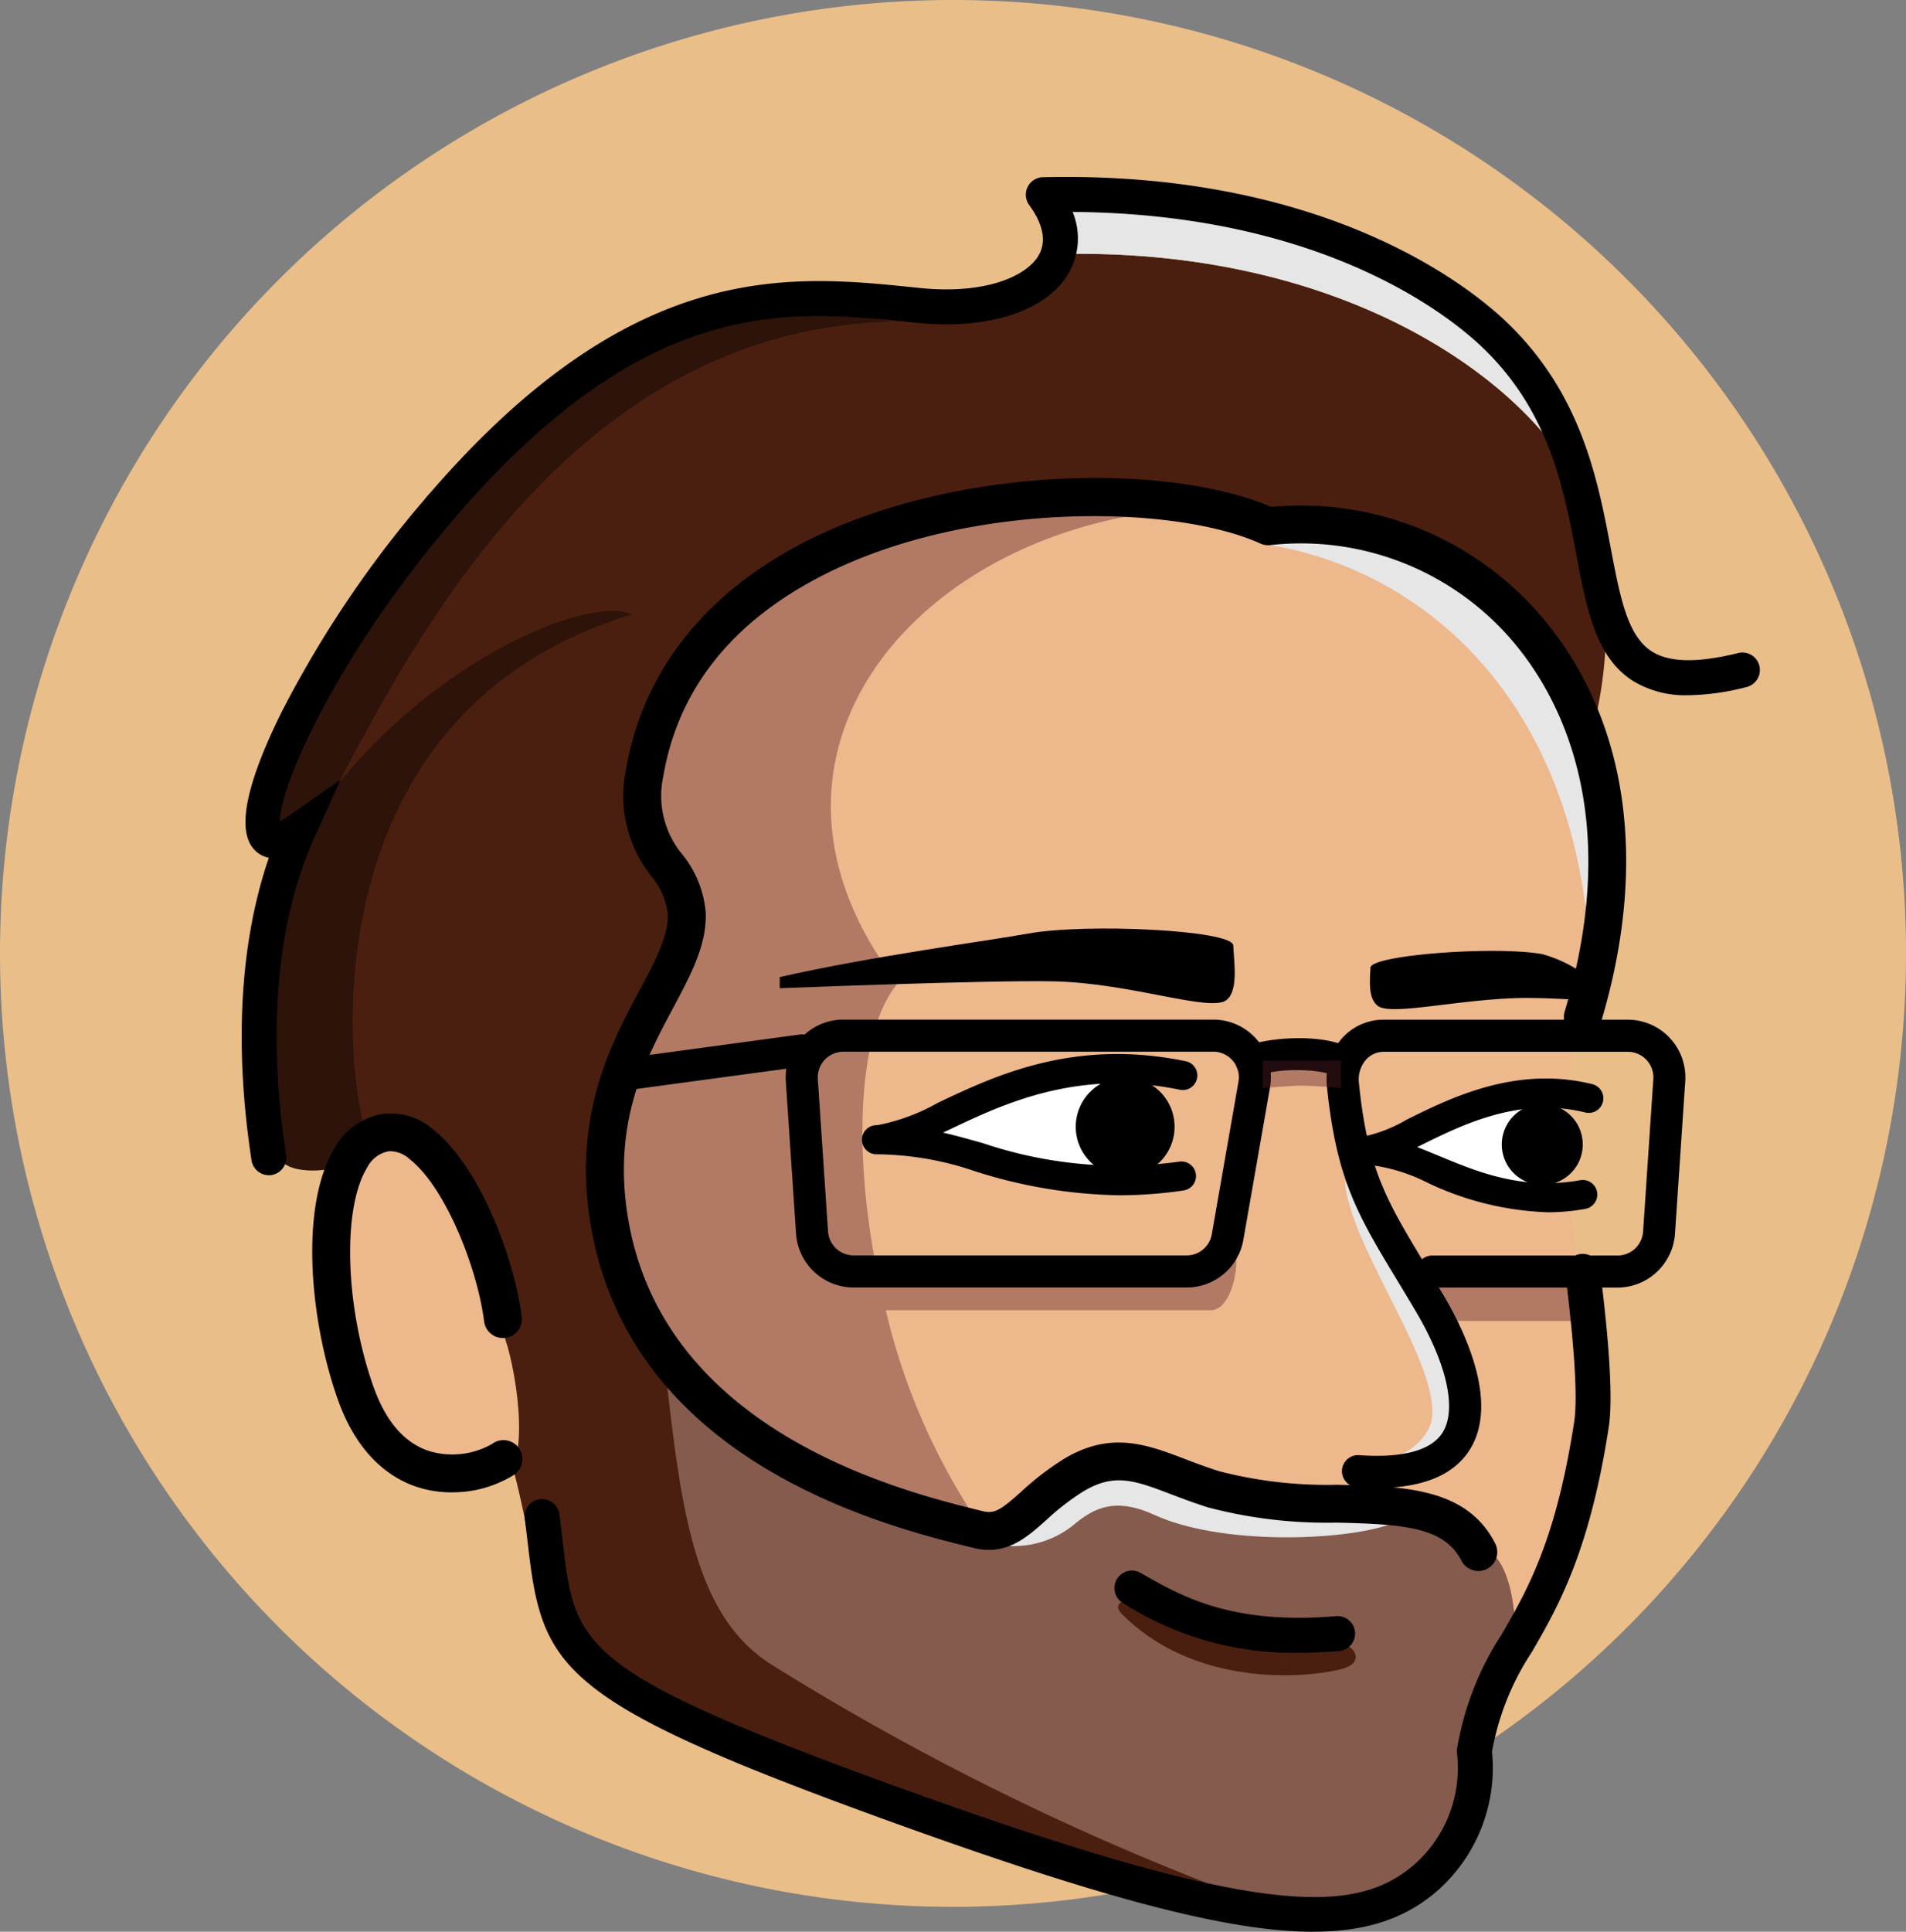 <svg id="Daniele_icon" xmlns="http://www.w3.org/2000/svg" xmlns:xlink="http://www.w3.org/1999/xlink" width="134.552" height="136.309" viewBox="0 0 134.552 136.309">
  <rect x="0" y="0" width="134.552" height="136.309" fill="#808080" stroke="none"/>
  <defs>
    <clipPath id="clip-path">
      <rect id="Rettangolo_47" data-name="Rettangolo 47" width="134.552" height="136.309" fill="none"/>
    </clipPath>
    <clipPath id="clip-path-3">
      <rect id="Rettangolo_41" data-name="Rettangolo 41" width="10.265" height="2.931" transform="translate(101.236 90.28)" fill="none"/>
    </clipPath>
    <clipPath id="clip-path-4">
      <rect id="Rettangolo_42" data-name="Rettangolo 42" width="59.942" height="38.142" transform="translate(46.999 96.892)" fill="none"/>
    </clipPath>
    <clipPath id="clip-path-5">
      <rect id="Rettangolo_43" data-name="Rettangolo 43" width="44.043" height="61.306" transform="translate(18.96 21.286)" fill="none"/>
    </clipPath>
    <clipPath id="clip-path-6">
      <rect id="Rettangolo_44" data-name="Rettangolo 44" width="45.068" height="71.715" transform="translate(42.205 35.209)" fill="none"/>
    </clipPath>
    <clipPath id="clip-path-7">
      <rect id="Rettangolo_45" data-name="Rettangolo 45" width="5.516" height="1.92" transform="translate(89.146 74.844)" fill="none"/>
    </clipPath>
  </defs>
  <g id="Raggruppa_75" data-name="Raggruppa 75" clip-path="url(#clip-path)">
    <g id="Raggruppa_74" data-name="Raggruppa 74">
      <g id="Raggruppa_73" data-name="Raggruppa 73" clip-path="url(#clip-path)">
        <path id="Tracciato_362" data-name="Tracciato 362" d="M134.553,67.276A67.276,67.276,0,1,1,67.277,0a67.276,67.276,0,0,1,67.276,67.276" fill="#eabe89"/>
        <path id="Tracciato_363" data-name="Tracciato 363" d="M96.551,134.645l15.906-83.238a28.748,28.748,0,0,0-.228-15.225C109.964,28.607,96.708,17.4,74.694,17.927L69.8,21.743l-18.246-.01-21.6,17.289L21.91,56.854,24.119,81.69l12.093,21.96c.3.887.98,4.2.98,4.2l4.671,10.683,43.753,16.56Z" fill="#4b1f0f"/>
        <path id="Tracciato_364" data-name="Tracciato 364" d="M111.9,71.208c-2.468,5.294-1.029,18.045.566,21.947l-.729,13.915-5.069,9.594-39.958-8.273L53.792,77.9,55.7,49.912,72.282,35.068l17.241,2.067,10.738,1.626,8.272,6.525,4.909,12.77Z" fill="#eeb88d"/>
        <path id="Tracciato_365" data-name="Tracciato 365" d="M47,96.892c1.1,9.842,2.06,17.241,7.559,20.629A185.314,185.314,0,0,0,91.02,135.034l8.286-1.161,4.48-6.416,1.143-5.478,1.991-6.452c.131-1.7-.335-5.382-1.922-6.105l-5.692-3-12.23-.958-9.53-2.22-8.477,4.693-14.34-5.477Z" fill="#5b1f0b"/>
        <g id="Raggruppa_60" data-name="Raggruppa 60" opacity="0.4">
          <g id="Raggruppa_59" data-name="Raggruppa 59">
            <g id="Raggruppa_58" data-name="Raggruppa 58" clip-path="url(#clip-path-3)">
              <rect id="Rettangolo_40" data-name="Rettangolo 40" width="10.265" height="2.931" transform="translate(101.236 90.28)" fill="#571e28"/>
            </g>
          </g>
        </g>
        <g id="Raggruppa_63" data-name="Raggruppa 63" opacity="0.3">
          <g id="Raggruppa_62" data-name="Raggruppa 62">
            <g id="Raggruppa_61" data-name="Raggruppa 61" clip-path="url(#clip-path-4)">
              <path id="Tracciato_366" data-name="Tracciato 366" d="M47,96.892c1.1,9.842,2.06,17.241,7.559,20.629A185.314,185.314,0,0,0,91.02,135.034l8.286-1.161,4.48-6.416,1.143-5.478,1.991-6.452c.131-1.7-.335-5.382-1.922-6.105l-5.692-3-12.23-.958-9.53-2.22-8.477,4.693-14.34-5.477Z" fill="#e6e6e6"/>
            </g>
          </g>
        </g>
        <path id="Tracciato_367" data-name="Tracciato 367" d="M99.306,106.893c-1.387,1.644-12.239,2.536-17.8.008-2.692-1.225-4.14-.554-5.539.553a6.734,6.734,0,0,1-6.081,1.433l7.657-5.646,12.86,2.925Z" fill="#e6e6e6"/>
        <path id="Tracciato_368" data-name="Tracciato 368" d="M31.507,35.826C20.372,48.808,15.632,62.672,21.478,58.6c-2.767,6.132-2.9,13.992-1.766,22.932.237,1.863,6.962,1.2,6.155-1.413-1.857-6-3.378-30.1,18.757-36.765-2.934-1.376-13.529,2.983-20.752,11.963,5.9-11.237,17.11-32.1,39.131-32.625l-8.837-1.406L41.249,26.935Z" fill="#4b1f0f"/>
        <g id="Raggruppa_66" data-name="Raggruppa 66" opacity="0.4">
          <g id="Raggruppa_65" data-name="Raggruppa 65">
            <g id="Raggruppa_64" data-name="Raggruppa 64" clip-path="url(#clip-path-5)">
              <path id="Tracciato_369" data-name="Tracciato 369" d="M31.507,35.826C20.372,48.808,15.632,62.672,21.478,58.6c-2.767,6.132-2.9,13.992-1.766,22.932.237,1.863,6.962,1.2,6.155-1.413-1.857-6-3.378-30.1,18.757-36.765-2.934-1.376-13.529,2.983-20.752,11.963,5.9-11.237,17.11-32.1,39.131-32.625l-8.837-1.406L41.249,26.935Z"/>
            </g>
          </g>
        </g>
        <path id="Tracciato_370" data-name="Tracciato 370" d="M35.5,104.146c-1.784.7-7.728,1.669-10.4-5.841S22.6,79.8,27.282,79.91,34.094,90.823,35.5,94.056c.859,1.976,2.076,9.271,0,10.09" fill="#eeb88d"/>
        <path id="Tracciato_371" data-name="Tracciato 371" d="M85.457,92.456H62.531a45.4,45.4,0,0,0,6.187,14.468c-3.809-.111-15.184-5.22-15.184-5.22l-7.581-6.562L42.205,82.176l6.269-17.718L46.817,61.5,45.5,54.548l4.032-8.927,8.943-6.7,15-3.711,8.334.876C64.123,38.253,51.663,53.486,63,68.9l.539.312c-2.9,3.069-3.4,11.6-1.629,20.5L85,89.449l2.226-1.024c.23,1.295-.391,4.031-1.769,4.031" fill="#eeb88d"/>
        <g id="Raggruppa_69" data-name="Raggruppa 69" opacity="0.4">
          <g id="Raggruppa_68" data-name="Raggruppa 68">
            <g id="Raggruppa_67" data-name="Raggruppa 67" clip-path="url(#clip-path-6)">
              <path id="Tracciato_372" data-name="Tracciato 372" d="M85.457,92.456H62.531a45.4,45.4,0,0,0,6.187,14.468c-3.809-.111-15.184-5.22-15.184-5.22l-7.581-6.562L42.205,82.176l6.269-17.718L46.817,61.5,45.5,54.548l4.032-8.927,8.943-6.7,15-3.711,8.334.876C64.123,38.253,51.663,53.486,63,68.9l.539.312c-2.9,3.069-3.4,11.6-1.629,20.5L85,89.449l2.226-1.024c.23,1.295-.391,4.031-1.769,4.031" fill="#571e28"/>
            </g>
          </g>
        </g>
        <path id="Tracciato_373" data-name="Tracciato 373" d="M43.726,77a1.132,1.132,0,0,1-.15-2.253L56.459,73a1.131,1.131,0,1,1,.3,2.242L43.879,76.985a1.124,1.124,0,0,1-.153.01"/>
        <path id="Tracciato_374" data-name="Tracciato 374" d="M83.766,90.851H60.257a4.08,4.08,0,0,1-4.06-3.8l-.724-10.762a4.071,4.071,0,0,1,4.06-4.343H85.648a4.07,4.07,0,0,1,4.009,4.771L87.774,87.483a4.062,4.062,0,0,1-4.008,3.368M59.533,74.213a1.807,1.807,0,0,0-1.8,1.928L58.454,86.9a1.812,1.812,0,0,0,1.8,1.685H83.766a1.8,1.8,0,0,0,1.78-1.495l1.882-10.762a1.808,1.808,0,0,0-1.78-2.118Z"/>
        <path id="Tracciato_375" data-name="Tracciato 375" d="M94.932,83.337c.383,4.6,6.264,12.207,6.186,16.374-.032,1.714-1.72,2.919-3.167,3.275-1.162.286,1.969.874,1.969.874l3.949-3.753-1.479-5.825Z" fill="#e6e6e6"/>
        <path id="Tracciato_376" data-name="Tracciato 376" d="M97.185,104.991q-.67,0-1.4-.052a1.131,1.131,0,0,1,.162-2.257c2.142.153,4.906,0,5.9-1.613,1.006-1.627.3-4.817-1.9-8.536-.473-.8-.913-1.528-1.324-2.207-2.765-4.574-4.287-7.093-4.951-13.687a4.394,4.394,0,0,1,1.077-3.387,3.922,3.922,0,0,1,2.943-1.3h17.216a4.071,4.071,0,0,1,4.06,4.343l-.724,10.762a4.081,4.081,0,0,1-4.06,3.8h-12.6c.1.174.209.351.315.531,1.571,2.658,3.9,7.6,1.877,10.877-1.123,1.816-3.336,2.732-6.587,2.732m.508-30.778a1.663,1.663,0,0,0-1.265.557,2.125,2.125,0,0,0-.5,1.643c.6,5.946,1.895,8.206,4.453,12.44a1.126,1.126,0,0,1,.727-.265h13.08a1.812,1.812,0,0,0,1.8-1.685l.723-10.762a1.806,1.806,0,0,0-1.8-1.928Z"/>
        <path id="Tracciato_377" data-name="Tracciato 377" d="M94.918,76.187a1.122,1.122,0,0,1-.665-.217c-.741-.539-4.059-.658-5.433-.047a1.131,1.131,0,1,1-.919-2.067c1.509-.672,5.891-1.02,7.683.285a1.131,1.131,0,0,1-.666,2.046"/>
        <path id="Tracciato_378" data-name="Tracciato 378" d="M109.113,77.355l-6.724,1.333-3.763,2.131,6.666,3.163,3.112.2Z" fill="#fff"/>
        <path id="Tracciato_379" data-name="Tracciato 379" d="M111.733,80.758a2.858,2.858,0,1,1-2.858-2.858,2.858,2.858,0,0,1,2.858,2.858"/>
        <path id="Tracciato_380" data-name="Tracciato 380" d="M109.2,85.539a21.28,21.28,0,0,1-8.463-2.1,12.194,12.194,0,0,0-4.189-1.251,1.028,1.028,0,0,1,0-2.057A10.276,10.276,0,0,0,99.317,79c3.07-1.525,7.711-3.829,13.087-2.5a1.028,1.028,0,0,1-.492,2c-4.647-1.145-8.711.875-11.68,2.35l-.185.092c.479.185.971.39,1.483.6,2.771,1.154,5.911,2.462,10.025,1.737a1.028,1.028,0,1,1,.356,2.025,15.545,15.545,0,0,1-2.708.24"/>
        <path id="Tracciato_381" data-name="Tracciato 381" d="M79.429,75.522l-.241,7.653-7.894-.92L64.182,80.28l8.123-3.22Z" fill="#fff"/>
        <path id="Tracciato_382" data-name="Tracciato 382" d="M82.918,79.508A3.488,3.488,0,1,1,79.43,76.02a3.488,3.488,0,0,1,3.488,3.488"/>
        <path id="Tracciato_383" data-name="Tracciato 383" d="M79,84.344a35.164,35.164,0,0,1-10.18-1.7,21.907,21.907,0,0,0-6.8-1.192l-.093,0H61.9a1.028,1.028,0,0,1-.044-2.056l.077,0a13.894,13.894,0,0,0,4.254-1.568c4.061-1.929,9.624-4.57,17.517-2.946a1.028,1.028,0,1,1-.414,2.014c-7.218-1.483-12.422.986-16.221,2.79l-.492.233c.932.216,1.861.478,2.81.745a30.326,30.326,0,0,0,13.868,1.305,1.028,1.028,0,0,1,.293,2.036A31.689,31.689,0,0,1,79,84.344"/>
        <path id="Tracciato_384" data-name="Tracciato 384" d="M31.872,105.305a7.781,7.781,0,0,1-2.4-.37c-1.768-.572-4.178-2.109-5.624-6.183-1.974-5.56-2.72-13.673-.213-17.756a4.779,4.779,0,0,1,3.478-2.412,4.574,4.574,0,0,1,3.424,1.083c3.152,2.435,5.72,8.77,6.292,13.244a1.337,1.337,0,0,1-2.653.338c-.495-3.879-2.783-9.542-5.274-11.466a2.046,2.046,0,0,0-1.447-.548,2.154,2.154,0,0,0-1.541,1.16c-1.76,2.866-1.556,9.8.453,15.462.869,2.446,2.19,3.971,3.928,4.534a5.653,5.653,0,0,0,4.449-.507,1.337,1.337,0,1,1,1.517,2.2,8.215,8.215,0,0,1-4.387,1.22"/>
        <path id="Tracciato_385" data-name="Tracciato 385" d="M92.708,136.309c-6.191,0-15.384-2.528-30.288-7.933-23.022-8.35-24.134-10.688-25.136-19.249-.071-.607-.147-1.249-.237-1.932a1.234,1.234,0,1,1,2.446-.326c.093.7.17,1.352.242,1.971.858,7.327,1.061,9.068,23.526,17.215,25.607,9.287,32.417,9.135,36.607,5.49a9.083,9.083,0,0,0,2.993-7.773,1.294,1.294,0,0,1,0-.378,21.1,21.1,0,0,1,3.146-8.063c1.8-3.111,3.84-6.637,5.122-15.014.348-2.265-.308-7.8-.555-9.886l-.067-.572a1.234,1.234,0,1,1,2.452-.28l.066.562c.282,2.38.942,7.953.545,10.549-1.354,8.838-3.612,12.741-5.427,15.877a18.706,18.706,0,0,0-2.816,7.038,11.576,11.576,0,0,1-3.839,9.8c-2.19,1.906-4.894,2.9-8.78,2.9"/>
        <path id="Tracciato_386" data-name="Tracciato 386" d="M89.381,38.406c10.742,1.7,21.383,10.452,22.777,27.728l1.284-9.519-4.486-10.759-8.9-6.81-6.6-1.978Z" fill="#e6e6e6"/>
        <path id="Tracciato_387" data-name="Tracciato 387" d="M104.356,110.853a1.337,1.337,0,0,1-1.193-.731c-1.214-2.387-4.146-2.574-8.831-2.681a32.921,32.921,0,0,1-9.057-1.075c-.948-.3-1.808-.623-2.566-.912-2.606-.992-4.042-1.539-6.243-.208a17.259,17.259,0,0,0-2.623,2.03c-1.384,1.235-2.814,2.511-5.092,1.956-5.955-1.454-24.077-5.88-27.02-22.605-1.37-7.786,1.393-12.961,3.411-16.74,1.1-2.06,2.05-3.839,2-5.387a5.065,5.065,0,0,0-1.167-2.679,9.075,9.075,0,0,1-1.789-7.5c1.151-6.755,5.38-12.244,12.229-15.873,10.524-5.577,25.846-5.871,33.326-2.681A22.3,22.3,0,0,1,109,43.724c5.949,7.144,7.375,17.238,4.016,28.423a1.337,1.337,0,0,1-2.561-.769c4.173-13.894-.408-22.218-3.509-25.943a19.636,19.636,0,0,0-17.275-6.971,1.329,1.329,0,0,1-.7-.112c-5.986-2.727-20.791-3.111-31.3,2.46-6.176,3.273-9.824,7.97-10.845,13.961a6.474,6.474,0,0,0,1.37,5.553,7.481,7.481,0,0,1,1.623,4.085c.075,2.265-1.031,4.337-2.312,6.736-1.937,3.626-4.347,8.139-3.137,15.016,2.641,15.006,19.486,19.12,25.022,20.472.818.2,1.267-.1,2.677-1.354a19.722,19.722,0,0,1,3.019-2.323c3.316-2.006,5.872-1.033,8.578,0,.758.288,1.541.586,2.411.858a30.43,30.43,0,0,0,8.322.954c4.708.108,9.154.21,11.153,4.143a1.336,1.336,0,0,1-1.19,1.943"/>
        <path id="Tracciato_388" data-name="Tracciato 388" d="M87.061,66.715c.045,1.125.384,3.2-.488,3.858-1.148.865-6.659-1.19-12.119-1.325-4.391-.109-19.412.485-19.412.485v-.785c6.393-1.465,14.976-2.6,17.549-3.073,4.073-.741,14.426-.251,14.47.84"/>
        <path id="Tracciato_389" data-name="Tracciato 389" d="M112.229,69.04l-.35,1.53c-1.913-.107-3.6-.172-4.607-.148-4.431.111-9.067,1.263-10,.56-.707-.531-.563-1.79-.526-2.7.033-.889,8.824-1.555,12.131-.954a9.343,9.343,0,0,1,3.353,1.715"/>
        <path id="Tracciato_390" data-name="Tracciato 390" d="M18.975,82.925a1.234,1.234,0,0,1-1.218-1.048c-1.24-8.106-.814-15.421,1.222-21.349a1.881,1.881,0,0,1-1.056-.608c-1.223-1.352-.555-4.624,1.983-9.725A76.719,76.719,0,0,1,30.159,35.022a1.234,1.234,0,0,1,1.874,1.607c-8.277,9.649-12.3,18.89-12.277,21.326a4.912,4.912,0,0,0,.606-.368l3.669-2.555-1.839,4.075c-2.649,5.87-3.339,13.615-1.995,22.4a1.235,1.235,0,0,1-1.033,1.407,1.347,1.347,0,0,1-.189.014m.842-24.568h0Z"/>
        <path id="Tracciato_391" data-name="Tracciato 391" d="M95.028,116.109c.542.127,1.211,1.084,0,1.562s-10.056,1.992-15.81-3.761c-.892-.893.447-1.371,2.072-.542s13.738,2.741,13.738,2.741" fill="#4b1f0f"/>
        <path id="Tracciato_392" data-name="Tracciato 392" d="M112.229,36.182C109.964,28.607,96.708,17.4,74.694,17.927l.316-4.207,18.145,3.164,11.949,5.5,5.184,7.271Z" fill="#e6e6e6"/>
        <path id="Tracciato_393" data-name="Tracciato 393" d="M119.179,49.055a7.059,7.059,0,0,1-3.919-1.018c-2.608-1.672-3.241-5.007-3.975-8.868-.91-4.793-1.942-10.226-6.734-14.748-2.377-2.242-11.3-9.34-28.829-9.466a4.912,4.912,0,0,1-.258,4.281c-1.549,2.709-5.683,4.065-10.793,3.541l-.368-.038c-8.768-.906-18.7-1.929-32.271,13.89a1.234,1.234,0,1,1-1.873-1.607c14.411-16.8,25.492-15.657,34.4-14.739l.368.038c4.616.473,7.544-.819,8.4-2.311.7-1.222.021-2.6-.67-3.541a1.234,1.234,0,0,1,.965-1.964c19.828-.465,29.987,7.63,32.627,10.121,5.375,5.071,6.535,11.176,7.466,16.082.653,3.438,1.169,6.153,2.882,7.251,1.236.793,3.233.832,6.107.12a1.234,1.234,0,1,1,.593,2.4,17.32,17.32,0,0,1-4.113.58"/>
        <path id="Tracciato_394" data-name="Tracciato 394" d="M91.695,116.625a22.243,22.243,0,0,1-12.338-3.458l-.063-.036a1.234,1.234,0,1,1,1.226-2.142l.063.035c2.835,1.623,6.364,3.642,13.74,3.017a1.234,1.234,0,1,1,.208,2.46c-1,.085-1.949.124-2.836.124"/>
        <g id="Raggruppa_72" data-name="Raggruppa 72" opacity="0.4">
          <g id="Raggruppa_71" data-name="Raggruppa 71">
            <g id="Raggruppa_70" data-name="Raggruppa 70" clip-path="url(#clip-path-7)">
              <path id="Tracciato_395" data-name="Tracciato 395" d="M94.662,76.764s-2.022-.157-2.758-.157c-.643,0-2.758.157-2.758.157v-1.92h5.516Z" fill="#571e28"/>
            </g>
          </g>
        </g>
      </g>
    </g>
  </g>
</svg>

